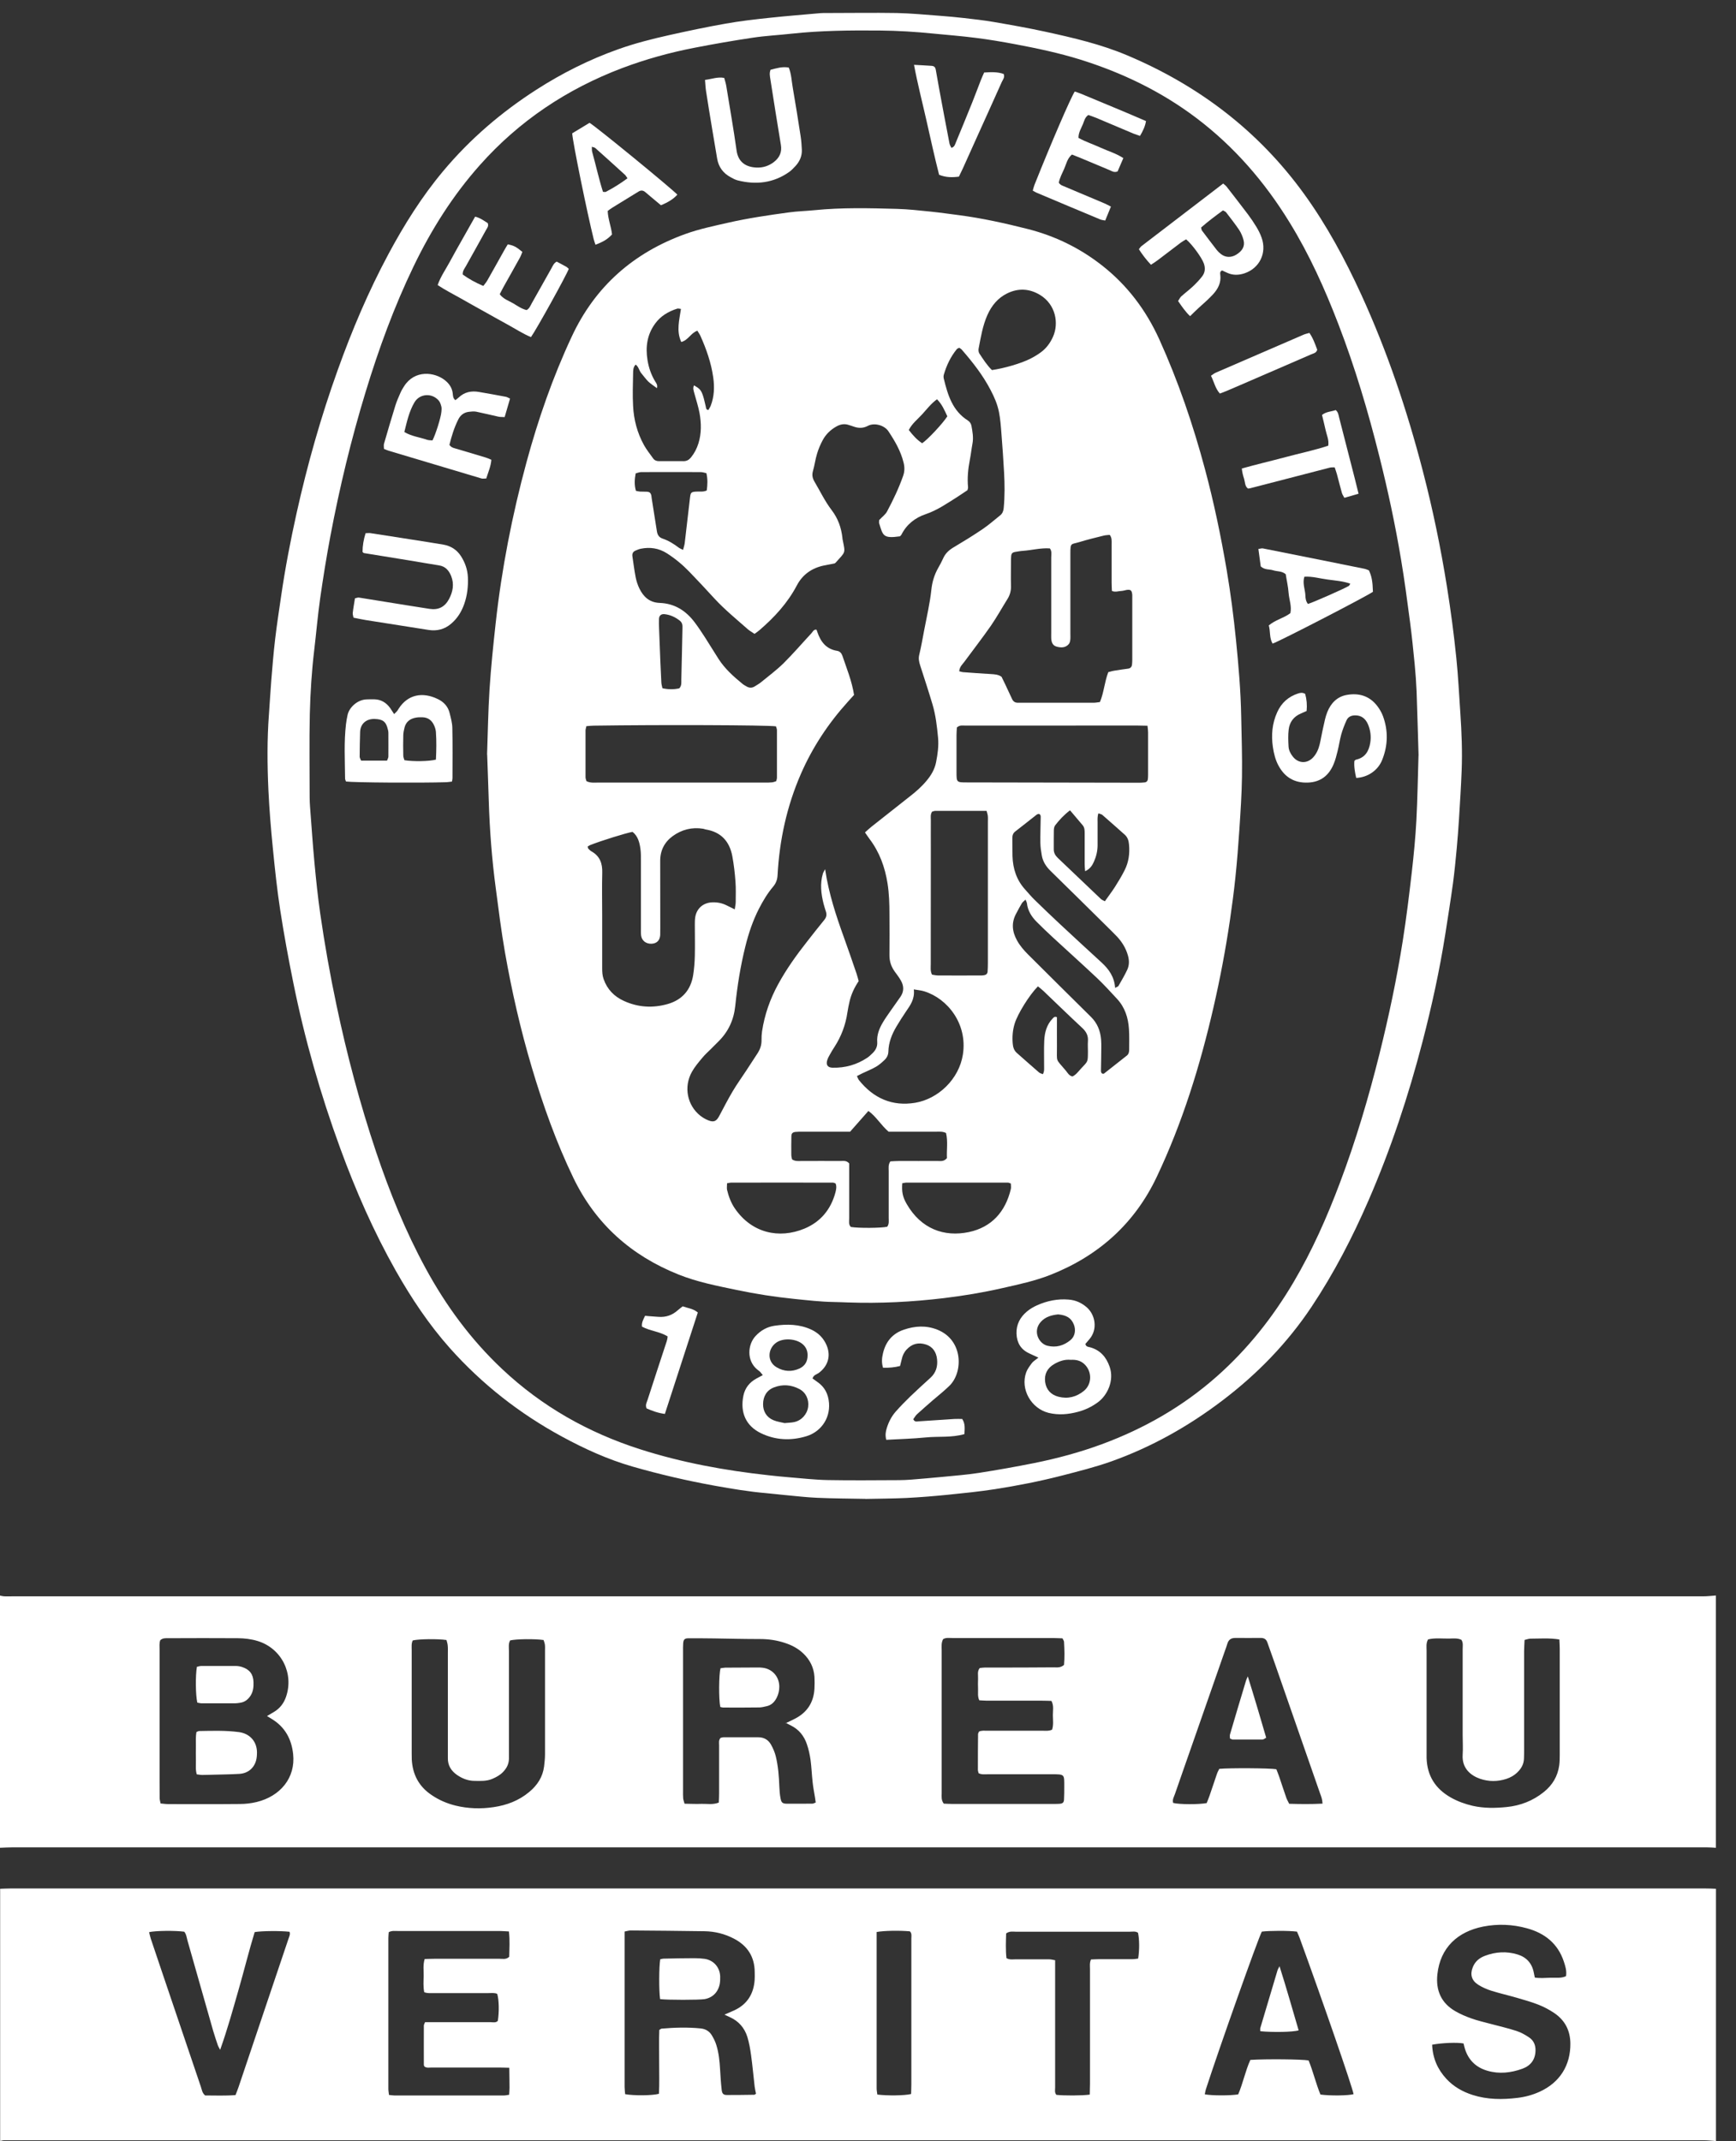 <svg xmlns="http://www.w3.org/2000/svg" width="73" height="90" viewBox="0 0 73 90" fill="none"><rect x="0" y="0" width="73" height="90" fill="#333333" stroke="none"/><path d="M0.006 89.996C0.006 86.462 0.006 82.927 0.006 79.393C0.15 79.389 0.29 79.38 0.434 79.38C24.198 79.38 47.963 79.38 71.73 79.38C71.874 79.38 72.014 79.386 72.158 79.393V89.996C71.982 89.983 71.803 89.964 71.628 89.964C47.931 89.964 24.236 89.964 0.539 89.964C0.421 89.964 0.3 89.964 0.182 89.964C0.124 89.964 0.067 89.983 0.006 89.996ZM27.728 85.323C27.776 85.294 27.795 85.275 27.814 85.272C28.36 85.224 28.906 85.208 29.456 85.262C29.66 85.281 29.823 85.374 29.928 85.544C30.008 85.675 30.079 85.816 30.123 85.963C30.226 86.295 30.261 86.638 30.28 86.986C30.296 87.271 30.315 87.559 30.347 87.843C30.366 88.01 30.42 88.061 30.574 88.061C30.954 88.061 31.337 88.058 31.717 88.051C31.736 88.051 31.756 88.029 31.791 88.007C31.771 87.911 31.746 87.808 31.733 87.703C31.682 87.264 31.644 86.826 31.583 86.388C31.548 86.129 31.503 85.87 31.427 85.62C31.308 85.24 31.062 84.955 30.692 84.789C30.631 84.76 30.57 84.731 30.465 84.683C30.634 84.606 30.762 84.555 30.887 84.498C31.423 84.245 31.692 83.81 31.733 83.228C31.74 83.122 31.739 83.013 31.736 82.905C31.736 82.255 31.433 81.788 30.867 81.491C30.481 81.289 30.066 81.184 29.631 81.177C28.593 81.162 27.558 81.152 26.52 81.145C26.444 81.145 26.364 81.171 26.265 81.19C26.265 81.337 26.265 81.469 26.265 81.6C26.265 82.924 26.265 84.248 26.265 85.572C26.265 86.289 26.265 87.005 26.265 87.722C26.265 87.824 26.281 87.93 26.287 88.026C26.651 88.093 27.437 88.087 27.709 88.01C27.734 87.568 27.715 87.114 27.718 86.663C27.721 86.212 27.705 85.761 27.724 85.329L27.728 85.323ZM60.222 85.94C60.244 86.506 60.448 86.977 60.816 87.376C61.122 87.709 61.506 87.927 61.931 88.061C62.544 88.256 63.176 88.259 63.809 88.182C64.128 88.144 64.441 88.061 64.735 87.927C65.588 87.543 66.048 86.813 66.035 85.886C66.028 85.342 65.802 84.917 65.358 84.616C65.153 84.478 64.927 84.357 64.697 84.267C64.4 84.149 64.087 84.063 63.78 83.973C63.425 83.871 63.064 83.788 62.713 83.679C62.521 83.618 62.333 83.535 62.164 83.429C61.879 83.25 61.809 82.994 61.934 82.684C62.029 82.447 62.212 82.297 62.441 82.211C62.889 82.041 63.352 82.012 63.812 82.153C64.182 82.265 64.419 82.518 64.495 82.908C64.508 82.975 64.524 83.042 64.54 83.125C64.767 83.161 64.981 83.138 65.195 83.132C65.415 83.122 65.642 83.167 65.853 83.065C65.888 82.834 65.821 82.639 65.76 82.451C65.508 81.692 64.955 81.257 64.208 81.053C63.601 80.886 62.981 80.861 62.365 80.982C61.304 81.194 60.563 81.856 60.442 82.994C60.372 83.663 60.602 84.194 61.193 84.536C61.407 84.661 61.64 84.76 61.876 84.843C62.135 84.936 62.403 84.997 62.665 85.067C63.032 85.166 63.406 85.249 63.767 85.368C63.956 85.428 64.138 85.531 64.304 85.643C64.492 85.771 64.575 85.963 64.569 86.199C64.559 86.583 64.358 86.833 64.016 86.957C63.537 87.13 63.039 87.188 62.541 87.04C62.077 86.906 61.755 86.602 61.605 86.132C61.579 86.052 61.563 85.972 61.544 85.895C61.279 85.844 60.653 85.867 60.222 85.947V85.94ZM21.413 86.916C21.237 86.913 21.11 86.906 20.979 86.906C20.036 86.906 19.094 86.906 18.152 86.906C18.049 86.906 17.938 86.935 17.845 86.861C17.835 86.836 17.823 86.813 17.823 86.791C17.823 86.241 17.82 85.694 17.823 85.144C17.823 85.102 17.852 85.061 17.874 85C18.002 85 18.117 85 18.235 85C19.033 85 19.832 85 20.63 85C20.733 85 20.848 85.035 20.934 84.945C20.994 84.565 20.985 84.059 20.908 83.81C20.79 83.756 20.656 83.778 20.528 83.778C19.765 83.778 19.001 83.778 18.238 83.778C18.11 83.778 17.979 83.794 17.839 83.74C17.794 83.513 17.81 83.285 17.816 83.061C17.82 82.828 17.781 82.591 17.858 82.345C18.005 82.342 18.133 82.335 18.264 82.335C19.18 82.335 20.1 82.335 21.017 82.335C21.141 82.335 21.282 82.374 21.413 82.252C21.419 81.916 21.445 81.564 21.4 81.187C21.266 81.181 21.151 81.168 21.036 81.168C20.595 81.168 20.154 81.168 19.714 81.168C18.724 81.168 17.733 81.168 16.743 81.168C16.615 81.168 16.484 81.145 16.347 81.216C16.341 81.302 16.331 81.382 16.331 81.465C16.331 83.576 16.331 85.691 16.331 87.802C16.331 87.882 16.347 87.962 16.357 88.058C16.443 88.067 16.513 88.08 16.58 88.08C18.12 88.08 19.656 88.08 21.196 88.08C21.263 88.08 21.33 88.061 21.41 88.051C21.416 87.939 21.426 87.847 21.426 87.754C21.426 87.492 21.419 87.232 21.416 86.925L21.413 86.916ZM50.662 88.032C50.943 88.09 51.744 88.09 52.067 88.035C52.268 87.568 52.367 87.05 52.578 86.586C53.246 86.542 54.753 86.558 55.028 86.609C55.22 87.079 55.335 87.581 55.526 88.042C55.945 88.099 56.699 88.087 56.919 88.026C56.861 87.703 55.629 84.139 54.645 81.443C54.613 81.357 54.571 81.27 54.539 81.194C54.204 81.149 53.345 81.152 53.06 81.194C52.904 81.485 51.269 86.087 50.706 87.827C50.684 87.895 50.678 87.965 50.662 88.032ZM9.259 86.164C9.202 86.055 9.176 86.017 9.163 85.979C9.096 85.774 9.023 85.572 8.965 85.368C8.604 84.107 8.25 82.847 7.889 81.587C7.851 81.453 7.838 81.305 7.748 81.197C7.378 81.145 6.531 81.152 6.27 81.216C6.292 81.305 6.311 81.398 6.34 81.488C6.49 81.939 6.643 82.39 6.797 82.844C7.346 84.469 7.895 86.094 8.448 87.719C8.489 87.84 8.502 87.978 8.627 88.08C9.039 88.08 9.467 88.099 9.904 88.064C9.949 87.946 9.994 87.837 10.032 87.725C10.441 86.516 10.847 85.31 11.252 84.101C11.546 83.231 11.837 82.361 12.131 81.494C12.163 81.398 12.217 81.302 12.175 81.2C11.789 81.155 11.01 81.162 10.709 81.213C10.467 82.006 10.265 82.828 10.032 83.637C9.796 84.459 9.569 85.288 9.253 86.174L9.259 86.164ZM45.826 88.038C45.826 87.879 45.835 87.738 45.835 87.597C45.835 85.985 45.835 84.373 45.835 82.764C45.835 82.636 45.813 82.505 45.877 82.364C45.998 82.361 46.116 82.351 46.234 82.351C46.701 82.351 47.164 82.351 47.63 82.351C47.71 82.351 47.79 82.335 47.86 82.326C47.918 81.974 47.915 81.513 47.854 81.242C47.748 81.168 47.627 81.197 47.509 81.197C46.985 81.197 46.458 81.197 45.934 81.197C44.861 81.197 43.788 81.197 42.715 81.197C42.587 81.197 42.453 81.165 42.309 81.27C42.299 81.606 42.283 81.958 42.322 82.307C42.45 82.383 42.574 82.358 42.689 82.358C43.165 82.358 43.644 82.358 44.12 82.358C44.197 82.358 44.276 82.38 44.369 82.396C44.369 82.546 44.369 82.678 44.369 82.809C44.369 83.608 44.369 84.408 44.369 85.208C44.369 86.055 44.369 86.903 44.369 87.751C44.369 87.853 44.34 87.965 44.423 88.055C44.752 88.09 45.487 88.09 45.822 88.045L45.826 88.038ZM36.863 81.21C36.863 81.369 36.863 81.51 36.863 81.654C36.863 83.193 36.863 84.731 36.863 86.273C36.863 86.775 36.863 87.274 36.863 87.776C36.863 87.866 36.882 87.959 36.892 88.042C37.313 88.096 38.051 88.087 38.313 88.019C38.316 87.885 38.323 87.744 38.323 87.603C38.323 86.183 38.323 84.763 38.323 83.343C38.323 82.722 38.323 82.102 38.323 81.481C38.323 81.379 38.351 81.264 38.259 81.181C37.821 81.142 37.166 81.152 36.863 81.21Z" fill="white"></path><path d="M0.003 67.069C0.061 67.081 0.118 67.097 0.176 67.1C0.294 67.107 0.415 67.1 0.533 67.1C24.231 67.1 47.928 67.1 71.625 67.1C71.801 67.1 71.98 67.078 72.155 67.065V77.669C72.025 77.662 71.894 77.65 71.763 77.65C70.75 77.65 69.734 77.65 68.722 77.65C45.992 77.65 23.266 77.65 0.537 77.65C0.358 77.65 0.179 77.662 0 77.669C0 74.134 0 70.6 0 67.065L0.003 67.069ZM11.234 72.129C11.346 72.065 11.435 72.013 11.521 71.959C11.767 71.812 11.933 71.598 12.026 71.329C12.368 70.344 11.838 69.291 10.844 68.981C10.569 68.895 10.282 68.863 9.998 68.86C9.02 68.853 8.043 68.856 7.062 68.86C6.957 68.86 6.845 68.85 6.74 68.943C6.692 69.064 6.711 69.208 6.711 69.349C6.711 71.211 6.711 73.072 6.711 74.937C6.711 75.151 6.711 75.366 6.714 75.583C6.714 75.65 6.736 75.718 6.752 75.807C6.871 75.817 6.976 75.833 7.078 75.833C8.081 75.833 9.081 75.839 10.084 75.829C10.32 75.829 10.563 75.801 10.79 75.746C11.783 75.506 12.435 74.732 12.326 73.728C12.259 73.101 11.984 72.593 11.432 72.257C11.371 72.222 11.314 72.183 11.227 72.132L11.234 72.129ZM33.037 72.433C33.2 72.356 33.318 72.301 33.433 72.241C33.944 71.978 34.216 71.556 34.248 70.984C34.257 70.817 34.257 70.648 34.248 70.481C34.222 70.098 34.062 69.771 33.781 69.503C33.561 69.291 33.299 69.154 33.014 69.061C32.673 68.946 32.321 68.895 31.96 68.895C31.315 68.895 30.673 68.879 30.028 68.869C29.67 68.866 29.312 68.86 28.955 68.863C28.789 68.863 28.741 68.914 28.728 69.074C28.718 69.192 28.722 69.314 28.722 69.432C28.722 71.377 28.722 73.325 28.722 75.27C28.722 75.379 28.718 75.484 28.728 75.593C28.734 75.66 28.763 75.727 28.785 75.817C29.028 75.82 29.268 75.833 29.504 75.823C29.737 75.817 29.977 75.868 30.226 75.769C30.233 75.634 30.239 75.503 30.239 75.375C30.239 74.707 30.239 74.038 30.239 73.37C30.239 73.267 30.21 73.152 30.299 73.05C30.335 73.043 30.379 73.024 30.424 73.024C30.913 73.024 31.401 73.024 31.89 73.024C32.127 73.024 32.309 73.133 32.42 73.331C32.507 73.485 32.58 73.654 32.622 73.824C32.724 74.243 32.756 74.672 32.772 75.1C32.778 75.266 32.791 75.433 32.823 75.596C32.858 75.775 32.906 75.814 33.091 75.817C33.449 75.82 33.807 75.817 34.164 75.814C34.206 75.814 34.251 75.785 34.302 75.766C34.292 75.686 34.283 75.615 34.27 75.545C34.235 75.334 34.193 75.123 34.171 74.908C34.136 74.601 34.126 74.288 34.085 73.981C34.053 73.757 34.005 73.533 33.931 73.319C33.813 72.967 33.593 72.692 33.251 72.525C33.197 72.5 33.145 72.471 33.04 72.413L33.037 72.433ZM39.687 75.814C39.783 75.817 39.901 75.826 40.019 75.826C41.463 75.826 42.904 75.826 44.347 75.826C44.418 75.826 44.491 75.826 44.561 75.82C44.686 75.81 44.737 75.766 44.743 75.644C44.753 75.465 44.753 75.286 44.753 75.107C44.753 74.576 44.782 74.579 44.223 74.579C43.328 74.579 42.434 74.579 41.54 74.579C41.412 74.579 41.278 74.601 41.15 74.534C41.14 74.483 41.121 74.438 41.121 74.393C41.121 73.891 41.121 73.392 41.128 72.89C41.128 72.858 41.153 72.826 41.169 72.784C41.281 72.733 41.399 72.749 41.517 72.749C42.294 72.749 43.066 72.749 43.843 72.749C43.97 72.749 44.105 72.768 44.242 72.704C44.306 72.506 44.277 72.301 44.274 72.103C44.271 71.908 44.325 71.7 44.213 71.495C44.079 71.492 43.951 71.486 43.82 71.486C43.044 71.486 42.271 71.486 41.495 71.486C41.39 71.486 41.287 71.473 41.179 71.47C41.102 71.303 41.134 71.147 41.128 70.996C41.124 70.852 41.121 70.709 41.128 70.568C41.137 70.417 41.083 70.257 41.198 70.114C41.265 70.107 41.335 70.094 41.406 70.094C41.562 70.091 41.715 70.094 41.872 70.094C42.683 70.094 43.495 70.091 44.306 70.085C44.446 70.085 44.593 70.114 44.743 69.982C44.772 69.675 44.763 69.346 44.743 69.013C44.743 68.972 44.708 68.93 44.679 68.866C44.552 68.863 44.421 68.853 44.293 68.853C43.721 68.853 43.15 68.853 42.575 68.853C41.728 68.853 40.882 68.853 40.035 68.853C39.907 68.853 39.773 68.828 39.658 68.901C39.575 69.055 39.598 69.215 39.598 69.365C39.598 70.619 39.598 71.873 39.598 73.124C39.598 73.875 39.598 74.627 39.598 75.379C39.598 75.519 39.572 75.666 39.69 75.82L39.687 75.814ZM65.576 68.914C65.144 68.844 64.751 68.879 64.362 68.879C64.282 68.879 64.205 68.911 64.109 68.933C64.103 69.1 64.09 69.253 64.09 69.407C64.09 70.779 64.09 72.151 64.09 73.523C64.09 73.654 64.09 73.786 64.084 73.917C64.078 74.144 63.978 74.329 63.819 74.486C63.681 74.624 63.515 74.72 63.333 74.777C62.969 74.892 62.602 74.892 62.244 74.771C61.861 74.64 61.468 74.342 61.506 73.757C61.525 73.485 61.506 73.207 61.506 72.935C61.506 71.729 61.506 70.523 61.506 69.317C61.506 69.189 61.535 69.055 61.455 68.93C61.289 68.847 61.107 68.873 60.931 68.876C60.637 68.879 60.337 68.841 60.05 68.911C59.96 69.074 59.989 69.231 59.989 69.384C59.989 70.805 59.989 72.225 59.989 73.645C59.989 73.728 59.989 73.811 59.989 73.894C60.011 74.64 60.356 75.183 60.998 75.551C61.292 75.718 61.599 75.829 61.928 75.906C62.401 76.012 62.88 76.005 63.352 75.957C63.931 75.9 64.461 75.695 64.921 75.324C65.282 75.033 65.502 74.665 65.566 74.208C65.585 74.067 65.588 73.923 65.588 73.779C65.588 72.289 65.588 70.795 65.588 69.304C65.588 69.186 65.579 69.068 65.572 68.914H65.576ZM17.357 68.953C17.293 69.08 17.312 69.224 17.312 69.365C17.312 70.811 17.312 72.253 17.312 73.699C17.312 73.782 17.312 73.865 17.315 73.949C17.347 74.585 17.613 75.094 18.149 75.452C18.459 75.663 18.794 75.807 19.158 75.897C19.685 76.025 20.222 76.041 20.756 75.961C21.305 75.881 21.816 75.689 22.25 75.327C22.595 75.043 22.825 74.691 22.88 74.243C22.899 74.077 22.918 73.91 22.918 73.744C22.918 72.289 22.918 70.83 22.918 69.375C22.918 69.291 22.924 69.205 22.912 69.125C22.902 69.058 22.876 68.994 22.857 68.936C22.474 68.882 21.707 68.892 21.452 68.953C21.372 69.093 21.401 69.25 21.401 69.403C21.401 70.788 21.401 72.174 21.401 73.558C21.401 73.677 21.401 73.798 21.401 73.917C21.401 74.147 21.305 74.329 21.148 74.489C21.021 74.62 20.864 74.704 20.698 74.774C20.458 74.876 20.209 74.86 19.957 74.857C19.685 74.857 19.443 74.761 19.222 74.611C18.973 74.438 18.823 74.205 18.833 73.888C18.833 73.779 18.833 73.674 18.833 73.565C18.833 72.206 18.833 70.843 18.833 69.483C18.833 69.375 18.839 69.269 18.826 69.16C18.82 69.08 18.791 69.004 18.775 68.936C18.392 68.882 17.625 68.892 17.36 68.953H17.357ZM55.613 75.814C55.607 75.628 55.556 75.51 55.511 75.388C54.878 73.575 54.249 71.761 53.617 69.95C53.511 69.647 53.4 69.346 53.294 69.039C53.249 68.908 53.163 68.85 53.026 68.85C52.668 68.85 52.31 68.853 51.953 68.85C51.77 68.847 51.662 68.921 51.611 69.093C51.585 69.186 51.55 69.275 51.518 69.365C51.042 70.728 50.566 72.09 50.09 73.453C49.864 74.105 49.63 74.758 49.407 75.41C49.365 75.532 49.289 75.647 49.333 75.785C49.595 75.849 50.384 75.855 50.742 75.791C50.78 75.695 50.825 75.586 50.863 75.478C50.969 75.174 51.068 74.867 51.173 74.563C51.199 74.486 51.24 74.416 51.272 74.352C51.723 74.31 53.387 74.32 53.671 74.368C53.709 74.467 53.754 74.572 53.792 74.684C53.891 74.979 53.987 75.273 54.089 75.564C54.118 75.65 54.169 75.73 54.211 75.82C54.68 75.833 55.127 75.839 55.61 75.814H55.613Z" fill="white"></path><path d="M36.389 63.003C35.696 62.99 35.029 62.987 34.361 62.958C33.911 62.939 33.461 62.885 33.007 62.843C32.745 62.821 32.486 62.785 32.224 62.763C31.499 62.702 30.784 62.581 30.068 62.453C28.896 62.242 27.74 61.973 26.593 61.644C25.558 61.346 24.581 60.901 23.639 60.39C21.85 59.42 20.269 58.183 18.914 56.663C18.03 55.669 17.298 54.568 16.643 53.414C15.714 51.77 14.957 50.045 14.309 48.273C13.475 45.996 12.81 43.671 12.331 41.294C12.127 40.29 11.942 39.282 11.785 38.268C11.651 37.398 11.558 36.519 11.472 35.639C11.392 34.833 11.325 34.024 11.287 33.214C11.239 32.153 11.229 31.09 11.309 30.029C11.344 29.565 11.367 29.101 11.405 28.637C11.453 28.042 11.501 27.447 11.571 26.856C11.641 26.251 11.737 25.65 11.823 25.048C11.993 23.881 12.216 22.72 12.472 21.568C12.925 19.528 13.494 17.522 14.2 15.558C14.8 13.882 15.493 12.248 16.334 10.68C16.995 9.449 17.736 8.265 18.637 7.191C19.764 5.844 21.083 4.715 22.559 3.768C23.635 3.077 24.776 2.505 25.98 2.076C26.686 1.823 27.414 1.638 28.145 1.475C28.934 1.299 29.727 1.132 30.522 0.992C31.119 0.886 31.723 0.816 32.327 0.752C33.048 0.675 33.773 0.617 34.495 0.553C34.591 0.544 34.687 0.547 34.783 0.547C35.76 0.547 36.738 0.531 37.718 0.547C38.325 0.56 38.932 0.621 39.536 0.665C39.868 0.691 40.2 0.72 40.532 0.758C40.947 0.806 41.36 0.851 41.772 0.921C42.5 1.046 43.225 1.174 43.947 1.331C45.122 1.587 46.294 1.859 47.406 2.329C50.405 3.595 52.913 5.495 54.832 8.144C55.794 9.471 56.567 10.911 57.25 12.401C58.34 14.784 59.17 17.253 59.828 19.787C60.246 21.392 60.582 23.014 60.844 24.652C61.004 25.653 61.138 26.657 61.24 27.665C61.32 28.436 61.355 29.21 61.409 29.984C61.463 30.784 61.495 31.583 61.464 32.383C61.438 33.061 61.393 33.742 61.352 34.42C61.326 34.836 61.294 35.252 61.256 35.668C61.211 36.154 61.163 36.643 61.099 37.126C61 37.846 60.885 38.566 60.773 39.282C60.534 40.792 60.208 42.282 59.825 43.76C59.231 46.05 58.49 48.289 57.547 50.458C56.87 52.016 56.094 53.516 55.152 54.93C54.127 56.465 52.858 57.767 51.392 58.877C49.968 59.958 48.422 60.825 46.739 61.426C46.055 61.669 45.349 61.845 44.646 62.027C43.723 62.264 42.791 62.446 41.848 62.594C41.19 62.696 40.526 62.763 39.865 62.83C39.283 62.888 38.702 62.936 38.121 62.965C37.536 62.993 36.952 62.993 36.393 63.006L36.389 63.003ZM59.652 31.756C59.624 30.86 59.601 29.965 59.569 29.069C59.553 28.688 59.525 28.308 59.489 27.927C59.432 27.345 59.374 26.763 59.298 26.184C59.18 25.285 59.062 24.386 58.911 23.494C58.669 22.048 58.362 20.612 58.004 19.189C57.532 17.301 56.979 15.44 56.279 13.623C55.708 12.139 55.059 10.696 54.222 9.34C53.181 7.645 51.9 6.164 50.309 4.961C48.828 3.842 47.182 3.052 45.416 2.501C44.528 2.226 43.621 2.034 42.708 1.862C42.145 1.756 41.583 1.66 41.015 1.59C40.437 1.516 39.855 1.471 39.274 1.414C38.514 1.337 37.753 1.289 36.99 1.283C35.751 1.273 34.511 1.283 33.275 1.417C32.732 1.478 32.183 1.503 31.64 1.587C30.828 1.708 30.02 1.849 29.212 2.006C28.171 2.207 27.152 2.489 26.159 2.863C23.843 3.742 21.837 5.076 20.186 6.931C19.042 8.214 18.135 9.654 17.391 11.198C16.57 12.9 15.925 14.669 15.375 16.473C14.765 18.472 14.277 20.5 13.89 22.55C13.727 23.417 13.587 24.287 13.462 25.16C13.36 25.88 13.299 26.606 13.213 27.329C13.107 28.218 13.05 29.114 13.028 30.006C13.002 31.177 13.021 32.348 13.021 33.515C13.021 33.646 13.028 33.777 13.037 33.908C13.098 34.692 13.149 35.479 13.223 36.263C13.29 36.976 13.363 37.686 13.465 38.396C13.65 39.682 13.877 40.961 14.146 42.234C14.586 44.326 15.133 46.386 15.813 48.414C16.381 50.103 17.046 51.747 17.899 53.314C18.755 54.888 19.806 56.315 21.112 57.543C22.782 59.117 24.731 60.217 26.906 60.914C28.669 61.48 30.484 61.81 32.32 62.011C32.605 62.043 32.889 62.072 33.173 62.095C33.719 62.139 34.265 62.203 34.812 62.213C35.815 62.232 36.814 62.219 37.817 62.216C37.983 62.216 38.153 62.206 38.319 62.194C38.747 62.159 39.175 62.123 39.6 62.082C40.12 62.031 40.644 61.992 41.161 61.912C41.938 61.791 42.711 61.653 43.48 61.5C44.452 61.304 45.403 61.049 46.333 60.706C48.118 60.047 49.744 59.117 51.172 57.853C52.462 56.711 53.516 55.381 54.392 53.9C55.177 52.572 55.8 51.165 56.343 49.722C57.014 47.947 57.551 46.13 58.011 44.288C58.4 42.724 58.733 41.15 58.985 39.56C59.138 38.594 59.256 37.625 59.368 36.653C59.451 35.93 59.521 35.204 59.56 34.478C59.608 33.573 59.62 32.664 59.649 31.759L59.652 31.756Z" fill="white"></path><path d="M27.757 84.024C27.706 83.672 27.709 82.665 27.764 82.355C27.811 82.345 27.869 82.329 27.923 82.329C28.351 82.319 28.779 82.31 29.207 82.31C29.351 82.31 29.495 82.319 29.632 82.338C30.009 82.396 30.268 82.69 30.284 83.074C30.287 83.18 30.284 83.288 30.265 83.394C30.197 83.743 29.961 83.973 29.629 84.031C29.399 84.069 28.057 84.069 27.76 84.031L27.757 84.024Z" fill="white"></path><path d="M53.805 82.649C54.098 83.57 54.348 84.459 54.609 85.345C54.357 85.416 53.543 85.432 52.996 85.38C52.996 85.339 52.987 85.291 52.996 85.249C53.236 84.44 53.479 83.628 53.721 82.818C53.734 82.773 53.763 82.735 53.805 82.649Z" fill="white"></path><path d="M8.264 72.8C8.327 72.778 8.35 72.762 8.372 72.762C8.931 72.752 9.49 72.733 10.049 72.807C10.499 72.868 10.8 73.194 10.806 73.651C10.806 73.769 10.8 73.891 10.768 74.003C10.675 74.332 10.416 74.543 10.062 74.563C9.695 74.585 9.324 74.588 8.957 74.598C8.803 74.601 8.647 74.608 8.494 74.608C8.427 74.608 8.356 74.591 8.273 74.582C8.213 74.374 8.244 74.172 8.238 73.974C8.232 73.782 8.235 73.594 8.238 73.402C8.238 73.2 8.222 72.999 8.264 72.794V72.8Z" fill="white"></path><path d="M8.296 71.562C8.223 71.258 8.216 70.414 8.28 70.062C8.341 70.049 8.408 70.027 8.475 70.027C8.951 70.027 9.43 70.027 9.906 70.027C9.999 70.027 10.098 70.043 10.184 70.072C10.5 70.177 10.65 70.376 10.66 70.708C10.666 70.9 10.65 71.089 10.545 71.262C10.439 71.431 10.296 71.549 10.091 71.575C10.021 71.585 9.951 71.597 9.877 71.597C9.411 71.597 8.948 71.597 8.481 71.597C8.424 71.597 8.366 71.578 8.29 71.566L8.296 71.562Z" fill="white"></path><path d="M30.288 71.751C30.218 71.409 30.228 70.389 30.298 70.123C30.359 70.117 30.426 70.101 30.496 70.098C30.946 70.094 31.4 70.091 31.85 70.091C31.921 70.091 31.994 70.091 32.064 70.101C32.483 70.149 32.77 70.481 32.77 70.9C32.77 71.06 32.735 71.207 32.668 71.348C32.575 71.537 32.438 71.681 32.221 71.722C32.128 71.742 32.036 71.767 31.94 71.77C31.429 71.777 30.918 71.777 30.407 71.774C30.371 71.774 30.336 71.761 30.285 71.748L30.288 71.751Z" fill="white"></path><path d="M52.471 70.465C52.752 71.364 52.998 72.196 53.244 73.043C53.187 73.072 53.136 73.12 53.088 73.12C52.669 73.123 52.254 73.12 51.836 73.12C51.804 73.12 51.772 73.094 51.721 73.075C51.721 73.021 51.708 72.96 51.721 72.909C51.941 72.154 52.168 71.402 52.395 70.647C52.404 70.612 52.42 70.584 52.468 70.468L52.471 70.465Z" fill="white"></path><path d="M20.482 31.721C20.514 30.815 20.527 29.894 20.585 28.979C20.645 28.052 20.741 27.124 20.843 26.2C21.096 23.906 21.537 21.651 22.14 19.428C22.632 17.618 23.245 15.852 24.041 14.151C25.024 12.04 26.637 10.623 28.819 9.836C29.404 9.625 30.011 9.5 30.614 9.362C31.461 9.17 32.323 9.043 33.182 8.927C33.537 8.879 33.895 8.87 34.249 8.835C35.402 8.719 36.559 8.748 37.715 8.78C38.191 8.793 38.663 8.847 39.139 8.895C39.542 8.937 39.941 8.995 40.343 9.046C41.311 9.174 42.263 9.385 43.212 9.625C44.362 9.916 45.403 10.424 46.336 11.154C47.399 11.985 48.188 13.031 48.747 14.259C49.546 16.025 50.169 17.848 50.67 19.72C51.044 21.114 51.338 22.525 51.581 23.948C51.747 24.924 51.874 25.906 51.973 26.891C52.082 27.972 52.175 29.053 52.194 30.14C52.21 30.975 52.239 31.81 52.226 32.645C52.216 33.384 52.165 34.123 52.117 34.862C52.072 35.54 52.018 36.218 51.948 36.893C51.887 37.484 51.807 38.076 51.721 38.668C51.539 39.906 51.306 41.137 51.025 42.356C50.462 44.803 49.721 47.192 48.645 49.463C47.712 51.434 46.198 52.783 44.183 53.583C43.528 53.842 42.838 53.989 42.155 54.143C41.343 54.328 40.519 54.466 39.692 54.565C38.354 54.725 37.009 54.795 35.661 54.747C35.46 54.741 35.255 54.731 35.054 54.728C34.505 54.719 33.962 54.655 33.416 54.6C32.598 54.517 31.786 54.392 30.982 54.223C30.154 54.05 29.324 53.89 28.535 53.574C26.545 52.78 25.047 51.45 24.111 49.511C23.389 48.014 22.833 46.453 22.361 44.864C21.888 43.274 21.52 41.659 21.233 40.024C21.077 39.132 20.965 38.233 20.847 37.334C20.684 36.115 20.591 34.89 20.553 33.662C20.534 33.019 20.508 32.373 20.486 31.717L20.482 31.721ZM35.907 29.216C35.818 29.315 35.731 29.411 35.645 29.507C34.831 30.409 34.169 31.407 33.681 32.523C33.087 33.883 32.777 35.309 32.697 36.787C32.687 36.976 32.63 37.13 32.508 37.273C32.269 37.555 32.08 37.875 31.911 38.204C31.655 38.706 31.477 39.237 31.343 39.781C31.138 40.603 31.004 41.441 30.918 42.282C30.854 42.887 30.621 43.376 30.196 43.792C30.094 43.891 29.995 43.994 29.892 44.096C29.774 44.214 29.646 44.326 29.541 44.454C29.381 44.646 29.215 44.838 29.094 45.056C28.742 45.686 28.896 46.46 29.448 46.898C29.551 46.978 29.666 47.045 29.787 47.093C30.02 47.186 30.129 47.128 30.247 46.904C30.432 46.556 30.611 46.207 30.812 45.868C30.988 45.571 31.192 45.289 31.381 45.001C31.537 44.761 31.691 44.521 31.85 44.282C31.965 44.109 32.029 43.92 32.023 43.709C32.02 43.591 32.029 43.469 32.045 43.351C32.151 42.647 32.384 41.988 32.726 41.364C33.071 40.734 33.486 40.152 33.93 39.589C34.172 39.279 34.415 38.969 34.664 38.665C34.747 38.562 34.773 38.457 34.735 38.332C34.7 38.22 34.661 38.105 34.632 37.99C34.527 37.568 34.476 37.145 34.604 36.717C34.617 36.672 34.648 36.63 34.696 36.535C34.85 37.568 35.16 38.495 35.492 39.416C35.674 39.922 35.849 40.427 36.022 40.936C36.057 41.035 36.079 41.141 36.108 41.24C35.926 41.511 35.795 41.79 35.725 42.094C35.69 42.244 35.658 42.398 35.635 42.551C35.559 43.079 35.377 43.565 35.086 44.013C35.022 44.112 34.958 44.214 34.901 44.32C34.859 44.394 34.818 44.467 34.792 44.544C34.719 44.752 34.798 44.877 35.013 44.88C35.54 44.892 36.025 44.755 36.466 44.464C36.546 44.413 36.613 44.342 36.683 44.278C36.817 44.15 36.9 44.003 36.888 43.805C36.865 43.508 36.971 43.239 37.117 42.989C37.22 42.813 37.338 42.65 37.453 42.484C37.587 42.289 37.731 42.094 37.865 41.899C38.015 41.681 38.015 41.451 37.887 41.224C37.811 41.089 37.718 40.965 37.625 40.84C37.472 40.629 37.399 40.402 37.402 40.139C37.408 39.567 37.405 38.994 37.402 38.422C37.402 37.993 37.389 37.565 37.322 37.136C37.213 36.451 36.986 35.821 36.565 35.265C36.501 35.181 36.444 35.092 36.373 34.99C36.472 34.9 36.559 34.82 36.651 34.746C37.184 34.324 37.718 33.902 38.251 33.483C38.507 33.285 38.75 33.074 38.957 32.824C39.152 32.594 39.305 32.338 39.363 32.037C39.43 31.698 39.478 31.353 39.446 31.007C39.401 30.531 39.347 30.057 39.21 29.6C39.047 29.053 38.868 28.509 38.692 27.965C38.644 27.815 38.615 27.674 38.657 27.515C38.737 27.179 38.798 26.836 38.861 26.497C38.967 25.934 39.101 25.375 39.162 24.808C39.197 24.463 39.289 24.159 39.456 23.865C39.526 23.74 39.596 23.615 39.654 23.484C39.743 23.276 39.887 23.136 40.078 23.02C40.497 22.771 40.915 22.515 41.321 22.24C41.577 22.067 41.81 21.859 42.052 21.667C42.151 21.591 42.193 21.488 42.206 21.36C42.254 20.858 42.25 20.359 42.222 19.857C42.19 19.31 42.155 18.76 42.11 18.213C42.088 17.916 42.065 17.618 42.008 17.324C41.944 16.994 41.81 16.687 41.653 16.39C41.331 15.772 40.906 15.229 40.449 14.704C40.42 14.669 40.376 14.646 40.337 14.618C40.299 14.64 40.257 14.65 40.238 14.672C39.976 14.992 39.804 15.353 39.689 15.747C39.673 15.801 39.673 15.865 39.689 15.923C39.855 16.604 40.053 17.266 40.695 17.672C40.781 17.727 40.832 17.803 40.851 17.903C40.896 18.149 40.941 18.395 40.893 18.648C40.851 18.869 40.829 19.096 40.784 19.32C40.708 19.707 40.669 20.097 40.708 20.494C40.708 20.526 40.692 20.561 40.682 20.605C40.535 20.701 40.388 20.804 40.238 20.9C39.816 21.165 39.408 21.45 38.925 21.613C38.488 21.76 38.127 22.038 37.91 22.467C37.894 22.499 37.862 22.521 37.843 22.544C37.127 22.646 37.13 22.509 36.971 22.003C36.955 21.949 36.971 21.888 36.971 21.859C37.095 21.728 37.229 21.632 37.3 21.501C37.558 21.018 37.795 20.522 37.977 20.004C38.044 19.815 38.044 19.633 37.996 19.444C37.878 18.961 37.632 18.539 37.36 18.13C37.191 17.871 36.763 17.759 36.498 17.899C36.287 18.011 36.089 18.002 35.881 17.925C35.827 17.903 35.766 17.89 35.712 17.871C35.517 17.797 35.335 17.832 35.163 17.931C34.92 18.069 34.722 18.261 34.591 18.51C34.495 18.689 34.415 18.878 34.358 19.07C34.284 19.31 34.255 19.559 34.185 19.799C34.137 19.966 34.166 20.103 34.249 20.244C34.486 20.644 34.687 21.069 34.968 21.437C35.242 21.795 35.377 22.182 35.425 22.614C35.425 22.637 35.428 22.662 35.434 22.685C35.552 23.276 35.565 23.174 35.134 23.657C35.118 23.673 35.092 23.683 35.086 23.686C34.933 23.715 34.792 23.74 34.652 23.769C34.144 23.874 33.751 24.146 33.508 24.607C33.118 25.349 32.563 25.95 31.933 26.491C31.873 26.545 31.802 26.59 31.729 26.644C31.633 26.577 31.537 26.526 31.457 26.459C30.975 26.034 30.474 25.627 30.036 25.151C29.691 24.773 29.34 24.399 28.982 24.028C28.701 23.737 28.388 23.478 28.043 23.257C27.701 23.04 27.334 22.988 26.947 23.065C26.867 23.081 26.788 23.116 26.714 23.148C26.618 23.193 26.577 23.273 26.593 23.382C26.637 23.676 26.673 23.974 26.73 24.265C26.762 24.428 26.816 24.591 26.887 24.738C27.059 25.09 27.315 25.327 27.739 25.343C28.369 25.365 28.848 25.672 29.218 26.168C29.369 26.369 29.506 26.577 29.643 26.788C29.838 27.089 30.02 27.396 30.215 27.697C30.483 28.113 30.847 28.439 31.227 28.749C31.272 28.788 31.326 28.813 31.378 28.845C31.499 28.922 31.624 28.928 31.748 28.845C31.828 28.791 31.914 28.749 31.988 28.688C32.31 28.423 32.649 28.173 32.946 27.882C33.352 27.479 33.725 27.044 34.115 26.625C34.176 26.561 34.211 26.456 34.326 26.465C34.335 26.478 34.345 26.488 34.348 26.5C34.358 26.523 34.364 26.545 34.37 26.568C34.511 26.977 34.741 27.284 35.204 27.358C35.319 27.377 35.386 27.457 35.425 27.569C35.603 28.1 35.821 28.618 35.916 29.223L35.907 29.216ZM40.334 28.215C40.401 28.231 40.446 28.25 40.49 28.253C40.883 28.282 41.273 28.311 41.666 28.333C41.822 28.343 41.976 28.349 42.116 28.448C42.164 28.551 42.218 28.656 42.27 28.765C42.365 28.97 42.464 29.174 42.557 29.379C42.608 29.491 42.688 29.542 42.809 29.539C42.844 29.539 42.88 29.539 42.918 29.539C43.943 29.539 44.969 29.539 45.994 29.539C46.074 29.539 46.157 29.52 46.253 29.51C46.422 29.107 46.444 28.672 46.604 28.253C46.69 28.231 46.78 28.202 46.872 28.189C47.061 28.157 47.249 28.132 47.438 28.106C47.533 28.093 47.588 28.036 47.601 27.943C47.61 27.873 47.613 27.799 47.613 27.729C47.613 26.868 47.613 26.011 47.613 25.151C47.613 25.103 47.613 25.055 47.613 25.007C47.597 24.815 47.546 24.77 47.367 24.799C47.297 24.812 47.227 24.837 47.157 24.84C47.032 24.844 46.904 24.901 46.757 24.84C46.751 24.712 46.745 24.597 46.745 24.479C46.745 23.942 46.745 23.404 46.745 22.867C46.745 22.739 46.761 22.605 46.665 22.483C46.578 22.493 46.495 22.493 46.419 22.512C46.074 22.598 45.726 22.681 45.384 22.787C45.036 22.892 45.01 22.8 45.01 23.26C45.01 24.383 45.01 25.503 45.01 26.625C45.01 26.721 45.017 26.817 45.004 26.91C44.997 26.968 44.978 27.032 44.943 27.073C44.809 27.23 44.63 27.23 44.448 27.185C44.288 27.147 44.215 27.032 44.205 26.833C44.202 26.75 44.205 26.667 44.205 26.584C44.205 25.535 44.205 24.482 44.205 23.433C44.205 23.308 44.24 23.171 44.148 23.052C43.761 23.024 43.388 23.129 43.007 23.155C42.902 23.161 42.797 23.184 42.688 23.2C42.567 23.222 42.528 23.264 42.519 23.392C42.512 23.462 42.512 23.535 42.512 23.606C42.512 23.938 42.503 24.274 42.512 24.607C42.522 24.818 42.474 25.007 42.362 25.183C42.129 25.557 41.915 25.944 41.666 26.305C41.305 26.824 40.915 27.323 40.542 27.831C40.465 27.933 40.359 28.02 40.337 28.202L40.334 28.215ZM30.898 38.217C30.918 38.076 30.937 37.996 30.937 37.916C30.937 37.628 30.95 37.344 30.927 37.059C30.902 36.704 30.86 36.346 30.796 35.997C30.681 35.37 30.323 34.97 29.672 34.865C29.637 34.858 29.605 34.843 29.57 34.836C29.097 34.759 28.666 34.871 28.286 35.146C27.941 35.399 27.759 35.751 27.762 36.192C27.765 37.123 27.762 38.054 27.765 38.985C27.765 39.093 27.765 39.199 27.762 39.308C27.746 39.532 27.615 39.66 27.398 39.669C27.171 39.679 26.992 39.544 26.96 39.33C26.947 39.237 26.951 39.138 26.951 39.045C26.951 38.092 26.951 37.136 26.951 36.183C26.951 36.016 26.954 35.847 26.931 35.684C26.893 35.412 26.826 35.146 26.599 34.967C26.34 35.009 25.274 35.341 24.82 35.521C24.782 35.537 24.747 35.562 24.711 35.584C24.724 35.626 24.724 35.655 24.737 35.671C24.779 35.712 24.82 35.757 24.871 35.786C25.226 35.984 25.337 36.295 25.325 36.685C25.309 37.28 25.322 37.878 25.322 38.476C25.322 39.215 25.322 39.957 25.322 40.696C25.322 40.849 25.328 41.003 25.382 41.153C25.532 41.585 25.826 41.886 26.232 42.071C26.829 42.346 27.452 42.382 28.081 42.202C28.688 42.026 29.049 41.611 29.148 40.987C29.19 40.718 29.212 40.443 29.218 40.168C29.228 39.739 29.218 39.308 29.218 38.879C29.218 38.77 29.218 38.662 29.234 38.559C29.292 38.185 29.567 37.948 29.943 37.929C30.164 37.919 30.368 37.961 30.563 38.06C30.656 38.108 30.752 38.153 30.895 38.223L30.898 38.217ZM48.249 30.505C48.067 30.502 47.926 30.496 47.783 30.496C46.08 30.496 44.375 30.496 42.672 30.499C41.982 30.499 41.289 30.499 40.599 30.499C40.484 30.499 40.359 30.467 40.238 30.579C40.232 30.678 40.222 30.793 40.222 30.911C40.222 31.423 40.222 31.938 40.222 32.45C40.222 32.885 40.222 32.888 40.66 32.888C43.055 32.895 45.448 32.898 47.843 32.901C47.939 32.901 48.035 32.901 48.128 32.888C48.208 32.882 48.259 32.831 48.268 32.751C48.275 32.693 48.278 32.632 48.278 32.572C48.278 31.977 48.278 31.378 48.278 30.783C48.278 30.703 48.265 30.623 48.252 30.499L48.249 30.505ZM24.657 30.524C24.641 30.611 24.622 30.655 24.622 30.7C24.622 31.356 24.622 32.012 24.622 32.671C24.622 32.725 24.648 32.783 24.66 32.834C24.823 32.917 24.98 32.895 25.133 32.895C27.484 32.895 29.832 32.895 32.182 32.895C32.278 32.895 32.374 32.895 32.467 32.885C32.524 32.879 32.579 32.856 32.639 32.837C32.652 32.783 32.671 32.738 32.671 32.693C32.671 32.025 32.671 31.356 32.671 30.688C32.671 30.633 32.642 30.579 32.63 30.531C32.256 30.476 27.717 30.46 24.961 30.502C24.868 30.502 24.772 30.515 24.657 30.524ZM39.197 34.113C39.117 34.235 39.142 34.356 39.142 34.475C39.139 34.881 39.142 35.287 39.142 35.693C39.142 37.305 39.139 38.914 39.139 40.526C39.139 40.667 39.114 40.811 39.191 40.968C39.277 40.981 39.369 41.003 39.459 41.003C40.043 41.006 40.628 41.003 41.212 41.003C41.273 41.003 41.331 41.003 41.391 40.99C41.471 40.977 41.522 40.926 41.529 40.846C41.538 40.728 41.541 40.609 41.541 40.488C41.541 38.508 41.541 36.525 41.541 34.545C41.541 34.462 41.548 34.379 41.538 34.295C41.532 34.228 41.506 34.164 41.487 34.084C40.759 34.084 40.043 34.084 39.328 34.084C39.283 34.084 39.238 34.107 39.203 34.116L39.197 34.113ZM26.73 15.325C26.618 15.44 26.625 15.577 26.622 15.705C26.615 16.159 26.596 16.614 26.622 17.065C26.65 17.64 26.797 18.197 27.078 18.706C27.187 18.904 27.331 19.08 27.462 19.265C27.519 19.348 27.605 19.384 27.707 19.384C28.052 19.384 28.398 19.38 28.746 19.384C28.877 19.384 28.972 19.329 29.052 19.233C29.199 19.054 29.301 18.856 29.369 18.638C29.5 18.219 29.493 17.791 29.416 17.365C29.365 17.087 29.273 16.812 29.199 16.537C29.171 16.425 29.122 16.316 29.186 16.198C29.416 16.332 29.48 16.393 29.557 16.62C29.611 16.777 29.64 16.943 29.681 17.103C29.694 17.154 29.685 17.225 29.79 17.231C29.819 17.177 29.86 17.119 29.886 17.055C30.036 16.668 30.049 16.265 29.991 15.859C29.905 15.251 29.704 14.678 29.455 14.122C29.423 14.048 29.372 13.981 29.324 13.901C29.049 13.997 28.937 14.304 28.647 14.375C28.433 13.911 28.567 13.453 28.634 12.986C28.567 12.98 28.519 12.961 28.477 12.974C28.107 13.092 27.781 13.281 27.548 13.604C27.209 14.068 27.139 14.586 27.228 15.136C27.279 15.456 27.385 15.76 27.554 16.038C27.599 16.108 27.66 16.182 27.625 16.316C27.484 16.211 27.363 16.134 27.26 16.038C27.152 15.929 27.062 15.801 26.963 15.683C26.874 15.577 26.858 15.417 26.733 15.328L26.73 15.325ZM37.367 47.57C37.047 47.298 36.856 46.943 36.517 46.697C36.255 46.994 36.003 47.279 35.747 47.57C35.61 47.57 35.479 47.57 35.348 47.57C34.811 47.57 34.275 47.57 33.738 47.57C33.642 47.57 33.546 47.57 33.454 47.579C33.332 47.592 33.281 47.637 33.278 47.758C33.272 48.021 33.272 48.283 33.275 48.545C33.275 48.612 33.297 48.68 33.307 48.734C33.447 48.824 33.582 48.801 33.709 48.801C34.259 48.801 34.805 48.798 35.354 48.801C35.469 48.801 35.594 48.772 35.709 48.904C35.709 49.012 35.709 49.143 35.709 49.271C35.709 49.914 35.709 50.56 35.709 51.203C35.709 51.331 35.674 51.469 35.779 51.574C36.114 51.629 37.041 51.622 37.306 51.565C37.395 51.453 37.37 51.315 37.37 51.187C37.37 50.532 37.37 49.876 37.37 49.22C37.37 49.092 37.344 48.958 37.44 48.817C37.558 48.811 37.689 48.801 37.817 48.801C38.354 48.801 38.89 48.804 39.427 48.801C39.551 48.801 39.692 48.833 39.82 48.68C39.8 48.347 39.868 47.982 39.781 47.624C39.638 47.554 39.507 47.57 39.379 47.57C38.83 47.57 38.283 47.57 37.734 47.57C37.603 47.57 37.472 47.57 37.363 47.57H37.367ZM38.427 41.592C38.472 41.998 38.277 42.257 38.095 42.522C37.954 42.73 37.82 42.941 37.692 43.156C37.501 43.479 37.367 43.821 37.357 44.198C37.354 44.339 37.296 44.458 37.2 44.55C37.089 44.656 36.971 44.761 36.84 44.838C36.654 44.947 36.453 45.024 36.261 45.116C36.188 45.152 36.118 45.19 36.035 45.231C36.07 45.302 36.086 45.359 36.121 45.404C36.731 46.166 37.523 46.514 38.484 46.354C39.449 46.194 40.328 45.363 40.49 44.326C40.692 43.034 39.842 41.969 38.861 41.668C38.74 41.63 38.609 41.62 38.424 41.588L38.427 41.592ZM46.892 41.524C46.971 41.48 47.013 41.47 47.029 41.448C47.157 41.221 47.294 40.997 47.403 40.76C47.489 40.571 47.489 40.373 47.431 40.165C47.345 39.858 47.185 39.599 46.971 39.368C46.824 39.212 46.668 39.065 46.518 38.914C45.738 38.143 44.959 37.373 44.173 36.605C43.988 36.423 43.854 36.218 43.809 35.962C43.777 35.786 43.752 35.61 43.748 35.431C43.742 35.086 43.758 34.74 43.761 34.395C43.761 34.328 43.78 34.248 43.685 34.209C43.656 34.219 43.617 34.222 43.592 34.244C43.292 34.478 42.995 34.718 42.691 34.951C42.595 35.025 42.57 35.121 42.57 35.233C42.573 35.482 42.57 35.735 42.576 35.984C42.592 36.512 42.745 36.992 43.11 37.392C43.237 37.532 43.359 37.68 43.496 37.814C43.864 38.172 44.231 38.527 44.608 38.876C45.173 39.404 45.745 39.928 46.317 40.453C46.623 40.734 46.86 41.054 46.892 41.531V41.524ZM43.122 37.817C43.049 37.888 42.998 37.919 42.972 37.964C42.886 38.108 42.806 38.255 42.73 38.403C42.522 38.783 42.56 39.157 42.765 39.528C42.886 39.749 43.049 39.938 43.228 40.117C44.109 40.99 44.985 41.87 45.869 42.737C46.141 43.002 46.269 43.322 46.301 43.69C46.31 43.808 46.313 43.93 46.31 44.048C46.31 44.346 46.301 44.646 46.297 44.944C46.297 45.011 46.281 45.088 46.358 45.132C46.384 45.132 46.412 45.139 46.425 45.126C46.745 44.877 47.061 44.627 47.38 44.374C47.463 44.31 47.482 44.218 47.482 44.118C47.482 43.831 47.492 43.546 47.473 43.258C47.444 42.781 47.304 42.343 46.971 41.985C46.697 41.688 46.422 41.387 46.128 41.108C45.521 40.536 44.898 39.979 44.285 39.413C44.049 39.196 43.816 38.972 43.589 38.745C43.375 38.53 43.218 38.278 43.183 37.968C43.18 37.932 43.158 37.9 43.126 37.817H43.122ZM41.714 15.555C42.212 15.485 42.937 15.277 43.327 15.078C43.483 14.998 43.64 14.906 43.78 14.8C44.004 14.634 44.164 14.413 44.279 14.157C44.537 13.581 44.387 12.801 43.745 12.404C43.298 12.129 42.825 12.1 42.349 12.334C41.96 12.526 41.698 12.846 41.522 13.239C41.321 13.69 41.244 14.173 41.152 14.65C41.139 14.714 41.148 14.8 41.18 14.854C41.343 15.101 41.503 15.353 41.711 15.555H41.714ZM37.942 49.735C37.913 50.087 37.954 50.314 38.133 50.618C38.734 51.654 39.698 52.006 40.74 51.789C41.695 51.587 42.279 50.938 42.506 49.981C42.525 49.908 42.506 49.825 42.506 49.748C42.452 49.729 42.416 49.71 42.385 49.71C40.957 49.71 39.529 49.71 38.101 49.71C38.056 49.71 38.009 49.726 37.945 49.735H37.942ZM30.573 49.738C30.573 49.85 30.557 49.937 30.573 50.013C30.64 50.292 30.739 50.56 30.902 50.797C31.608 51.827 32.754 52.089 33.831 51.642C34.505 51.36 34.939 50.839 35.131 50.122C35.163 49.997 35.188 49.87 35.137 49.745C35.092 49.729 35.057 49.71 35.025 49.71C33.597 49.71 32.17 49.706 30.739 49.71C30.694 49.71 30.646 49.726 30.57 49.738H30.573ZM43.646 41.46C43.282 41.825 42.794 42.618 42.669 43.021C42.583 43.3 42.56 43.581 42.586 43.869C42.599 44.013 42.637 44.15 42.752 44.253C43.065 44.528 43.375 44.806 43.691 45.078C43.729 45.113 43.79 45.126 43.854 45.152C43.927 45.017 43.902 44.899 43.905 44.784C43.908 44.438 43.895 44.093 43.911 43.747C43.927 43.395 44.017 43.063 44.272 42.804C44.311 42.765 44.352 42.711 44.445 42.759C44.445 43.165 44.442 43.581 44.445 43.997C44.451 44.685 44.368 44.464 44.825 45.011C44.898 45.1 44.953 45.215 45.096 45.248C45.246 45.18 45.342 45.043 45.454 44.921C45.751 44.598 45.745 44.665 45.748 44.198C45.748 44.054 45.738 43.91 45.748 43.77C45.767 43.536 45.681 43.367 45.508 43.207C44.959 42.698 44.422 42.174 43.879 41.656C43.812 41.592 43.736 41.534 43.646 41.46ZM44.997 34.059C44.732 34.26 44.541 34.471 44.368 34.695C44.323 34.756 44.314 34.852 44.314 34.932C44.307 35.181 44.314 35.434 44.311 35.684C44.307 35.84 44.371 35.956 44.48 36.061C45.087 36.637 45.691 37.213 46.294 37.788C46.333 37.827 46.39 37.846 46.46 37.884C46.607 37.676 46.751 37.488 46.879 37.289C47.026 37.059 47.169 36.822 47.291 36.579C47.463 36.24 47.511 35.876 47.476 35.501C47.463 35.345 47.422 35.197 47.297 35.086C46.984 34.81 46.674 34.529 46.358 34.257C46.32 34.222 46.259 34.215 46.189 34.187C46.141 34.328 46.154 34.446 46.154 34.561C46.154 34.884 46.154 35.204 46.154 35.527C46.154 35.77 46.099 36 46 36.221C45.93 36.381 45.834 36.528 45.63 36.621C45.62 36.496 45.611 36.407 45.611 36.317C45.611 35.888 45.611 35.457 45.611 35.028C45.611 34.91 45.611 34.788 45.528 34.689C45.358 34.491 45.189 34.289 44.994 34.059H44.997ZM26.737 20.631C26.804 20.644 26.858 20.66 26.915 20.663C27.011 20.669 27.107 20.663 27.2 20.669C27.321 20.676 27.366 20.721 27.391 20.839C27.398 20.874 27.398 20.909 27.404 20.945C27.478 21.402 27.551 21.863 27.621 22.32C27.644 22.474 27.701 22.585 27.864 22.64C28.113 22.723 28.337 22.864 28.548 23.024C28.592 23.056 28.647 23.075 28.723 23.113C28.752 22.998 28.784 22.912 28.794 22.819C28.87 22.179 28.944 21.543 29.017 20.903C29.043 20.695 29.068 20.676 29.292 20.663C29.429 20.657 29.576 20.685 29.72 20.615C29.752 20.375 29.765 20.142 29.704 19.889C29.624 19.873 29.544 19.844 29.464 19.844C28.631 19.841 27.797 19.841 26.963 19.844C26.887 19.844 26.807 19.879 26.73 19.899C26.682 20.154 26.669 20.385 26.74 20.628L26.737 20.631ZM28.56 28.938C28.675 28.82 28.647 28.682 28.65 28.557C28.669 27.844 28.682 27.131 28.698 26.417C28.698 26.382 28.698 26.347 28.698 26.312C28.695 26.225 28.663 26.152 28.592 26.094C28.404 25.944 28.19 25.842 27.947 25.816C27.803 25.8 27.717 25.874 27.711 26.014C27.704 26.145 27.711 26.277 27.714 26.408C27.73 26.872 27.749 27.335 27.768 27.796C27.781 28.093 27.794 28.391 27.81 28.685C27.813 28.765 27.838 28.842 27.855 28.928C28.104 28.986 28.334 28.983 28.557 28.935L28.56 28.938ZM38.775 18.632C39.005 18.485 39.644 17.8 39.836 17.5C39.721 17.253 39.615 16.994 39.401 16.783C39.152 16.965 38.98 17.193 38.788 17.404C38.593 17.621 38.35 17.803 38.216 18.075C38.386 18.296 38.558 18.488 38.775 18.629V18.632Z" fill="white"></path><path d="M18.999 32.853C18.912 32.863 18.842 32.875 18.775 32.879C17.648 32.914 14.878 32.895 14.549 32.85C14.537 32.811 14.511 32.77 14.511 32.725C14.505 31.964 14.46 31.199 14.549 30.438C14.565 30.31 14.588 30.179 14.616 30.051C14.683 29.738 15.028 29.408 15.421 29.398C15.527 29.395 15.635 29.392 15.744 29.395C16.028 29.402 16.242 29.536 16.405 29.76C16.459 29.837 16.507 29.917 16.574 30.016C16.625 29.965 16.667 29.926 16.702 29.885C16.724 29.859 16.741 29.824 16.76 29.795C17.146 29.187 17.772 29.072 18.414 29.386C18.66 29.504 18.839 29.696 18.906 29.968C18.957 30.176 19.018 30.387 19.021 30.598C19.037 31.302 19.027 32.005 19.027 32.706C19.027 32.741 19.018 32.776 19.005 32.853H18.999ZM18.331 31.925C18.35 31.532 18.357 31.151 18.331 30.774C18.325 30.681 18.296 30.585 18.258 30.499C18.165 30.285 18.005 30.157 17.766 30.15C17.683 30.15 17.6 30.147 17.517 30.16C17.261 30.198 17.073 30.326 17.009 30.588C16.983 30.691 16.961 30.799 16.958 30.905C16.951 31.19 16.951 31.478 16.958 31.762C16.958 31.829 16.99 31.893 17.006 31.954C17.376 32.015 18.037 32.005 18.334 31.929L18.331 31.925ZM16.274 31.973C16.297 31.909 16.332 31.855 16.332 31.801C16.335 31.468 16.332 31.132 16.332 30.799C16.332 30.752 16.322 30.704 16.309 30.659C16.233 30.329 16.095 30.233 15.76 30.221C15.418 30.208 15.156 30.409 15.143 30.767C15.134 31.113 15.124 31.458 15.124 31.804C15.124 31.858 15.159 31.909 15.185 31.973H16.274Z" fill="white"></path><path d="M34.165 57.94C34.228 57.984 34.292 58.035 34.359 58.08C34.679 58.295 34.832 58.595 34.861 58.979C34.912 59.673 34.471 60.201 33.909 60.37C33.264 60.566 32.609 60.54 31.996 60.242C31.37 59.939 31.114 59.376 31.261 58.662C31.328 58.343 31.517 58.103 31.807 57.946C31.89 57.901 31.973 57.856 32.076 57.802C32.028 57.744 31.996 57.7 31.957 57.658C31.925 57.626 31.881 57.6 31.846 57.569C31.386 57.194 31.44 56.519 31.769 56.161C31.986 55.924 32.258 55.771 32.571 55.726C33.095 55.649 33.615 55.659 34.11 55.886C34.417 56.027 34.637 56.251 34.765 56.561C34.944 56.999 34.816 57.418 34.439 57.703C34.35 57.77 34.212 57.789 34.168 57.94H34.165ZM32.999 59.817C33.158 59.801 33.277 59.801 33.392 59.776C33.702 59.712 33.938 59.453 33.983 59.139C34.024 58.829 33.89 58.531 33.615 58.387C33.273 58.205 32.909 58.179 32.548 58.317C32.235 58.438 32.092 58.698 32.088 59.017C32.085 59.325 32.232 59.574 32.523 59.696C32.682 59.763 32.865 59.785 33.002 59.82L32.999 59.817ZM33.96 56.961C33.96 56.782 33.896 56.628 33.759 56.507C33.487 56.267 32.951 56.228 32.651 56.43C32.29 56.673 32.232 57.223 32.657 57.472C32.96 57.652 33.293 57.674 33.618 57.524C33.842 57.418 33.963 57.236 33.96 56.961Z" fill="white"></path><path d="M19.151 16.818C19.196 16.783 19.244 16.751 19.286 16.71C19.532 16.476 19.822 16.419 20.145 16.476C20.518 16.54 20.895 16.607 21.269 16.678C21.323 16.687 21.375 16.723 21.448 16.754C21.371 17.017 21.301 17.263 21.221 17.532C21.125 17.525 21.042 17.532 20.966 17.516C20.653 17.448 20.34 17.369 20.027 17.305C19.924 17.285 19.816 17.298 19.71 17.311C19.506 17.337 19.359 17.452 19.27 17.634C19.097 17.976 18.988 18.338 18.899 18.699C18.985 18.83 19.113 18.837 19.222 18.872C19.621 18.994 20.02 19.109 20.419 19.23C20.496 19.253 20.573 19.288 20.662 19.326C20.64 19.611 20.525 19.857 20.448 20.113C20.365 20.113 20.301 20.126 20.25 20.113C18.95 19.726 17.653 19.339 16.353 18.949C16.286 18.93 16.222 18.898 16.146 18.869C16.146 18.795 16.13 18.722 16.146 18.658C16.302 18.12 16.459 17.583 16.625 17.049C16.682 16.866 16.759 16.694 16.836 16.518C16.877 16.419 16.935 16.326 16.992 16.236C17.439 15.533 18.273 15.635 18.711 15.984C18.883 16.121 19.005 16.291 19.036 16.521C19.049 16.623 19.04 16.738 19.151 16.822V16.818ZM17.005 18.162C17.312 18.341 17.647 18.379 17.957 18.485C18.03 18.511 18.117 18.504 18.187 18.511C18.327 18.235 18.541 17.548 18.561 17.308C18.567 17.237 18.576 17.161 18.561 17.097C18.538 17.007 18.509 16.908 18.452 16.841C18.168 16.505 17.647 16.54 17.427 16.914C17.203 17.295 17.11 17.727 17.002 18.162H17.005Z" fill="white"></path><path d="M43.661 57.063C43.48 56.98 43.374 56.935 43.272 56.884C42.924 56.721 42.758 56.439 42.745 56.059C42.732 55.672 42.898 55.365 43.186 55.125C43.313 55.019 43.46 54.933 43.61 54.866C44.029 54.68 44.47 54.587 44.933 54.626C45.23 54.648 45.485 54.763 45.706 54.958C46.06 55.275 46.163 55.873 45.818 56.283C45.757 56.353 45.696 56.427 45.642 56.49C45.664 56.612 45.757 56.612 45.837 56.631C46.265 56.75 46.517 57.038 46.661 57.45C46.862 58.029 46.568 58.65 46.166 58.944C45.913 59.129 45.636 59.264 45.332 59.344C44.926 59.452 44.518 59.491 44.096 59.389C43.361 59.206 42.898 58.394 43.151 57.687C43.202 57.546 43.301 57.418 43.393 57.293C43.447 57.22 43.537 57.172 43.668 57.063H43.661ZM45.025 57.159C44.776 57.133 44.54 57.213 44.323 57.341C44.038 57.508 43.907 57.764 43.949 58.09C43.994 58.416 44.192 58.627 44.508 58.71C44.904 58.813 45.268 58.717 45.575 58.467C45.929 58.179 45.926 57.642 45.594 57.335C45.434 57.188 45.243 57.146 45.025 57.159ZM44.495 55.249C44.23 55.278 43.968 55.342 43.77 55.56C43.409 55.956 43.687 56.481 44.045 56.567C44.412 56.657 44.732 56.561 45.013 56.331C45.204 56.174 45.249 55.908 45.156 55.675C45.045 55.4 44.85 55.281 44.495 55.249Z" fill="white"></path><path d="M48.398 11.128C48.188 10.904 48.034 10.699 47.891 10.476C47.935 10.421 47.958 10.38 47.993 10.351C49.136 9.474 50.28 8.601 51.436 7.715C51.497 7.769 51.545 7.801 51.58 7.846C51.88 8.233 52.18 8.617 52.474 9.007C52.602 9.177 52.723 9.356 52.835 9.541C52.921 9.685 52.998 9.836 53.052 9.992C53.279 10.629 52.969 11.275 52.331 11.489C52.091 11.569 51.839 11.579 51.599 11.464C51.526 11.429 51.449 11.397 51.388 11.368C51.286 11.419 51.308 11.496 51.315 11.56C51.353 11.883 51.219 12.142 51.011 12.369C50.931 12.455 50.845 12.539 50.759 12.622C50.638 12.737 50.51 12.842 50.388 12.958C50.277 13.06 50.168 13.169 50.044 13.29C49.842 13.098 49.699 12.884 49.539 12.654C49.587 12.583 49.619 12.507 49.676 12.455C49.836 12.312 50.008 12.184 50.165 12.036C50.302 11.905 50.436 11.768 50.551 11.617C50.676 11.457 50.692 11.269 50.622 11.074C50.535 10.827 50.13 10.271 49.877 10.06C49.804 10.104 49.721 10.149 49.647 10.204C49.325 10.447 49.002 10.693 48.68 10.939C48.596 11.003 48.507 11.058 48.395 11.131L48.398 11.128ZM50.507 9.567C50.523 9.621 50.523 9.663 50.542 9.689C50.749 9.964 50.957 10.239 51.168 10.511C51.219 10.575 51.28 10.632 51.347 10.683C51.535 10.827 51.768 10.834 51.979 10.709C52.244 10.549 52.359 10.348 52.292 10.092C52.254 9.945 52.193 9.797 52.11 9.669C51.938 9.414 51.746 9.17 51.557 8.924C51.532 8.892 51.481 8.876 51.426 8.844C51.107 9.078 50.797 9.308 50.507 9.564V9.567Z" fill="white"></path><path d="M57.03 32.703C56.975 32.463 56.931 32.223 56.953 31.983C56.985 31.957 57.001 31.935 57.02 31.932C57.403 31.849 57.563 31.577 57.621 31.218C57.662 30.953 57.63 30.694 57.525 30.448C57.423 30.211 57.25 30.064 56.975 30.07C56.816 30.073 56.688 30.134 56.624 30.275C56.535 30.47 56.458 30.668 56.4 30.873C56.337 31.1 56.305 31.34 56.247 31.57C56.202 31.756 56.154 31.941 56.081 32.117C55.88 32.6 55.528 32.879 54.989 32.895C54.43 32.914 54.027 32.671 53.765 32.188C53.631 31.945 53.567 31.676 53.526 31.404C53.452 30.899 53.494 30.406 53.708 29.936C53.883 29.546 54.177 29.283 54.586 29.149C54.679 29.12 54.768 29.101 54.883 29.165C54.947 29.389 54.969 29.632 54.944 29.885C54.858 29.923 54.784 29.958 54.708 29.99C54.404 30.115 54.228 30.349 54.19 30.665C54.161 30.899 54.171 31.142 54.184 31.378C54.193 31.535 54.264 31.676 54.363 31.801C54.593 32.098 54.973 32.111 55.225 31.829C55.365 31.676 55.445 31.487 55.493 31.289C55.551 31.046 55.589 30.799 55.647 30.553C55.694 30.345 55.733 30.131 55.813 29.933C55.963 29.558 56.225 29.283 56.634 29.21C57.138 29.12 57.582 29.248 57.908 29.667C58.01 29.798 58.096 29.945 58.154 30.099C58.381 30.716 58.365 31.34 58.119 31.948C57.943 32.386 57.512 32.677 57.03 32.699V32.703Z" fill="white"></path><path d="M47.238 6.644C47.146 6.861 47.066 7.043 46.996 7.206C46.849 7.264 46.756 7.194 46.66 7.152C46.242 6.979 45.827 6.8 45.408 6.628C45.3 6.583 45.188 6.541 45.076 6.496C44.878 6.66 44.84 6.893 44.75 7.095C44.664 7.286 44.562 7.478 44.523 7.68C44.597 7.792 44.705 7.814 44.801 7.856C45.351 8.086 45.9 8.32 46.446 8.55C46.532 8.585 46.612 8.633 46.715 8.684C46.631 8.886 46.558 9.068 46.475 9.27C46.392 9.254 46.322 9.247 46.261 9.222C45.37 8.851 44.482 8.476 43.594 8.102C43.543 8.08 43.492 8.048 43.428 8.013C43.453 7.923 43.472 7.843 43.501 7.769C44.204 6.007 45.022 4.11 45.194 3.848C45.277 3.877 45.367 3.902 45.45 3.938C46.36 4.321 47.273 4.689 48.19 5.089C48.152 5.323 48.056 5.511 47.938 5.713C47.842 5.678 47.753 5.652 47.666 5.617C47.149 5.399 46.635 5.182 46.12 4.964C46.002 4.913 45.878 4.875 45.766 4.833C45.616 4.935 45.593 5.086 45.539 5.214C45.466 5.396 45.347 5.569 45.351 5.796C45.657 5.965 45.986 6.071 46.299 6.215C46.599 6.352 46.922 6.442 47.235 6.644H47.238Z" fill="white"></path><path d="M19.455 11.537C19.714 11.726 20.001 11.883 20.324 12.02C20.388 11.934 20.449 11.864 20.493 11.787C20.73 11.371 20.96 10.955 21.193 10.54C21.244 10.447 21.301 10.357 21.352 10.271C21.602 10.319 21.701 10.37 21.966 10.588C21.934 10.664 21.905 10.754 21.86 10.834C21.637 11.24 21.407 11.643 21.18 12.049C21.122 12.152 21.071 12.257 21.014 12.366C21.164 12.571 21.388 12.638 21.579 12.75C21.761 12.858 21.937 12.986 22.145 13.034C22.266 12.967 22.304 12.849 22.362 12.746C22.637 12.26 22.911 11.771 23.186 11.282C23.243 11.179 23.285 11.064 23.41 10.997C23.544 11.07 23.681 11.138 23.815 11.214C23.854 11.237 23.885 11.275 23.917 11.301C23.822 11.569 22.547 13.869 22.327 14.17C21.982 14.026 21.666 13.818 21.333 13.636C21.008 13.46 20.688 13.277 20.366 13.098C20.033 12.913 19.698 12.727 19.369 12.539C19.049 12.356 18.721 12.196 18.404 11.982C18.529 11.624 18.736 11.333 18.906 11.019C19.081 10.693 19.264 10.373 19.446 10.05C19.621 9.74 19.797 9.43 19.979 9.107C20.196 9.158 20.353 9.282 20.509 9.378C20.56 9.503 20.487 9.58 20.442 9.66C20.161 10.172 19.874 10.68 19.589 11.192C19.532 11.294 19.449 11.387 19.458 11.537H19.455Z" fill="white"></path><path d="M15.245 23.2C15.245 22.937 15.29 22.681 15.373 22.413C15.443 22.413 15.513 22.4 15.577 22.41C16.152 22.496 16.727 22.589 17.302 22.678C17.749 22.748 18.193 22.816 18.64 22.892C18.96 22.947 19.215 23.11 19.391 23.388C19.56 23.657 19.659 23.942 19.675 24.261C19.691 24.645 19.65 25.023 19.522 25.387C19.41 25.707 19.238 25.989 18.976 26.213C18.698 26.453 18.375 26.536 18.014 26.478C17.133 26.337 16.254 26.203 15.373 26.062C15.21 26.037 15.047 25.998 14.865 25.963C14.855 25.899 14.827 25.832 14.833 25.765C14.855 25.563 14.894 25.365 14.926 25.151C14.989 25.138 15.047 25.109 15.098 25.119C15.766 25.224 16.436 25.333 17.104 25.442C17.42 25.493 17.736 25.544 18.056 25.592C18.436 25.65 18.701 25.518 18.883 25.179C19.046 24.872 19.104 24.549 18.973 24.217C18.88 23.986 18.733 23.807 18.465 23.766C18.053 23.702 17.644 23.628 17.235 23.561C16.59 23.455 15.944 23.353 15.299 23.247C15.29 23.247 15.28 23.232 15.242 23.196L15.245 23.2Z" fill="white"></path><path d="M29.643 3.359C29.94 3.323 30.176 3.221 30.454 3.275C30.483 3.384 30.521 3.496 30.54 3.611C30.687 4.516 30.847 5.422 30.974 6.33C31.045 6.832 31.383 7.024 31.808 7.043C32.077 7.056 32.329 6.976 32.543 6.81C32.776 6.631 32.888 6.4 32.837 6.093C32.683 5.175 32.54 4.257 32.396 3.339C32.377 3.211 32.345 3.08 32.402 2.933C32.645 2.872 32.891 2.789 33.169 2.84C33.278 3.112 33.287 3.4 33.335 3.678C33.453 4.36 33.562 5.041 33.667 5.726C33.696 5.914 33.709 6.103 33.718 6.295C33.728 6.557 33.629 6.784 33.453 6.976C33.373 7.063 33.29 7.152 33.194 7.222C32.527 7.696 31.792 7.779 31.016 7.581C30.914 7.555 30.818 7.501 30.725 7.45C30.412 7.283 30.218 7.024 30.157 6.669C30.087 6.257 30.016 5.847 29.949 5.434C29.86 4.894 29.77 4.353 29.687 3.813C29.665 3.672 29.662 3.531 29.646 3.355L29.643 3.359Z" fill="white"></path><path d="M53.51 27.047C53.373 26.814 53.427 26.545 53.354 26.289C53.625 26.056 53.98 25.985 54.261 25.774C54.325 25.486 54.21 25.211 54.187 24.93C54.168 24.658 54.104 24.389 54.066 24.137C53.903 23.996 53.711 24.028 53.545 23.974C53.379 23.919 53.181 23.964 53.015 23.807C52.986 23.59 52.951 23.343 52.916 23.075C52.996 23.065 53.053 23.043 53.105 23.052C54.526 23.334 55.944 23.618 57.365 23.906C57.436 23.919 57.5 23.951 57.563 23.974C57.678 24.213 57.72 24.434 57.733 24.875C57.496 25.051 53.849 26.935 53.513 27.054L53.51 27.047ZM54.999 25.387C55.232 25.317 56.557 24.732 56.717 24.629C56.743 24.613 56.755 24.575 56.781 24.533C56.465 24.424 56.145 24.405 55.829 24.36C55.507 24.319 55.184 24.22 54.849 24.242C54.762 24.527 54.884 24.779 54.893 25.035C54.896 25.154 54.912 25.272 54.999 25.387Z" fill="white"></path><path d="M24.062 5.604C24.315 5.45 24.558 5.303 24.791 5.163C25.046 5.307 28.231 7.913 28.483 8.182C28.33 8.355 28.109 8.499 27.793 8.627C27.666 8.521 27.531 8.406 27.394 8.294C27.311 8.224 27.228 8.156 27.148 8.086C27.043 7.99 26.937 7.987 26.825 8.07C26.806 8.083 26.784 8.093 26.765 8.105C26.429 8.31 26.094 8.518 25.759 8.723C25.688 8.764 25.624 8.815 25.554 8.867C25.567 9.212 25.701 9.525 25.736 9.855C25.557 10.047 25.382 10.159 25.04 10.287C25.014 10.21 24.986 10.133 24.966 10.056C24.698 8.985 24.078 5.956 24.062 5.607V5.604ZM26.385 7.491C26.334 7.421 26.314 7.379 26.279 7.347C25.864 6.97 25.449 6.592 25.03 6.221C25.002 6.196 24.954 6.193 24.887 6.17C24.89 6.26 24.887 6.32 24.899 6.375C25.056 6.935 25.177 7.504 25.356 8.064C25.41 8.064 25.452 8.077 25.477 8.064C25.781 7.904 26.075 7.725 26.381 7.498L26.385 7.491Z" fill="white"></path><path d="M37.267 60.521C37.216 60.316 37.245 60.169 37.292 60.019C37.372 59.763 37.494 59.529 37.669 59.331C37.867 59.107 38.075 58.896 38.289 58.688C38.564 58.423 38.848 58.167 39.129 57.911C39.359 57.7 39.436 57.437 39.404 57.134C39.372 56.82 39.209 56.603 38.941 56.516C38.624 56.414 38.353 56.481 38.126 56.724C38.017 56.839 37.95 56.98 37.919 57.134C37.899 57.226 37.874 57.319 37.848 57.418C37.612 57.479 37.382 57.498 37.133 57.492C37.066 57.284 37.082 57.082 37.13 56.884C37.245 56.395 37.529 56.052 38.014 55.889C38.481 55.733 38.941 55.704 39.41 55.889C40.509 56.321 40.506 57.671 39.934 58.24C39.714 58.458 39.468 58.65 39.234 58.851C39.011 59.046 38.784 59.241 38.564 59.443C38.497 59.504 38.452 59.59 38.404 59.654C38.462 59.782 38.551 59.75 38.631 59.744C39.129 59.712 39.631 59.676 40.129 59.645C40.234 59.638 40.343 59.645 40.461 59.645C40.595 59.843 40.566 60.054 40.554 60.281C40.014 60.438 39.461 60.367 38.918 60.422C38.375 60.476 37.829 60.489 37.264 60.521H37.267Z" fill="white"></path><path d="M38.435 2.725C38.72 2.741 38.943 2.751 39.167 2.767C39.285 2.777 39.33 2.818 39.352 2.943C39.403 3.212 39.445 3.483 39.496 3.752C39.636 4.513 39.78 5.271 39.927 6.033C39.94 6.097 39.978 6.157 40.007 6.215C40.138 6.177 40.157 6.077 40.192 5.994C40.425 5.435 40.655 4.872 40.882 4.309C41.007 3.998 41.122 3.685 41.243 3.375C41.285 3.266 41.336 3.157 41.384 3.048C41.674 3.029 41.943 3.016 42.205 3.109C42.262 3.247 42.173 3.346 42.125 3.448C41.767 4.254 41.4 5.054 41.039 5.857C40.857 6.26 40.678 6.66 40.496 7.063C40.441 7.181 40.384 7.296 40.323 7.424C40.042 7.462 39.777 7.462 39.49 7.347C39.298 6.599 39.132 5.834 38.959 5.07C38.787 4.305 38.589 3.547 38.435 2.725Z" fill="white"></path><path d="M57.131 20.753C56.904 20.817 56.726 20.871 56.531 20.925C56.489 20.845 56.448 20.788 56.429 20.724C56.355 20.462 56.288 20.193 56.218 19.931C56.192 19.841 56.16 19.752 56.125 19.646C56.048 19.649 55.975 19.64 55.911 19.659C54.793 19.947 53.678 20.238 52.56 20.526C52.538 20.532 52.516 20.532 52.477 20.535C52.343 20.436 52.359 20.267 52.315 20.126C52.27 19.991 52.235 19.854 52.219 19.694C52.838 19.518 53.452 19.377 54.059 19.214C54.653 19.054 55.26 18.93 55.854 18.734C55.892 18.485 55.783 18.277 55.739 18.063C55.694 17.855 55.64 17.647 55.592 17.442C55.771 17.298 55.978 17.305 56.167 17.237C56.279 17.327 56.285 17.452 56.314 17.561C56.534 18.415 56.754 19.268 56.972 20.123C57.023 20.318 57.067 20.513 57.128 20.753H57.131Z" fill="white"></path><path d="M28.069 56.171C27.731 55.966 27.335 55.947 26.996 55.764C26.974 55.598 27.05 55.464 27.127 55.307C27.191 55.313 27.258 55.323 27.328 55.326C27.447 55.336 27.565 55.342 27.686 55.352C28.002 55.377 28.274 55.281 28.507 55.07C28.568 55.016 28.635 54.968 28.708 54.91C28.919 54.987 29.149 55.003 29.344 55.169C28.884 56.59 28.421 58.003 27.958 59.433C27.667 59.395 27.418 59.302 27.188 59.2C27.127 59.053 27.197 58.947 27.233 58.835C27.478 58.074 27.728 57.316 27.977 56.558C28.018 56.436 28.066 56.315 28.076 56.174L28.069 56.171Z" fill="white"></path><path d="M55.062 13.994C55.221 14.224 55.304 14.471 55.391 14.701C55.349 14.845 55.227 14.854 55.135 14.896C54.253 15.28 53.369 15.661 52.484 16.044C52.177 16.175 51.874 16.31 51.567 16.438C51.481 16.473 51.391 16.505 51.296 16.543C51.101 16.326 51.053 16.051 50.922 15.795C50.995 15.747 51.056 15.693 51.126 15.664C52.359 15.13 53.592 14.595 54.825 14.064C54.899 14.032 54.978 14.02 55.062 13.994Z" fill="white"></path></svg>